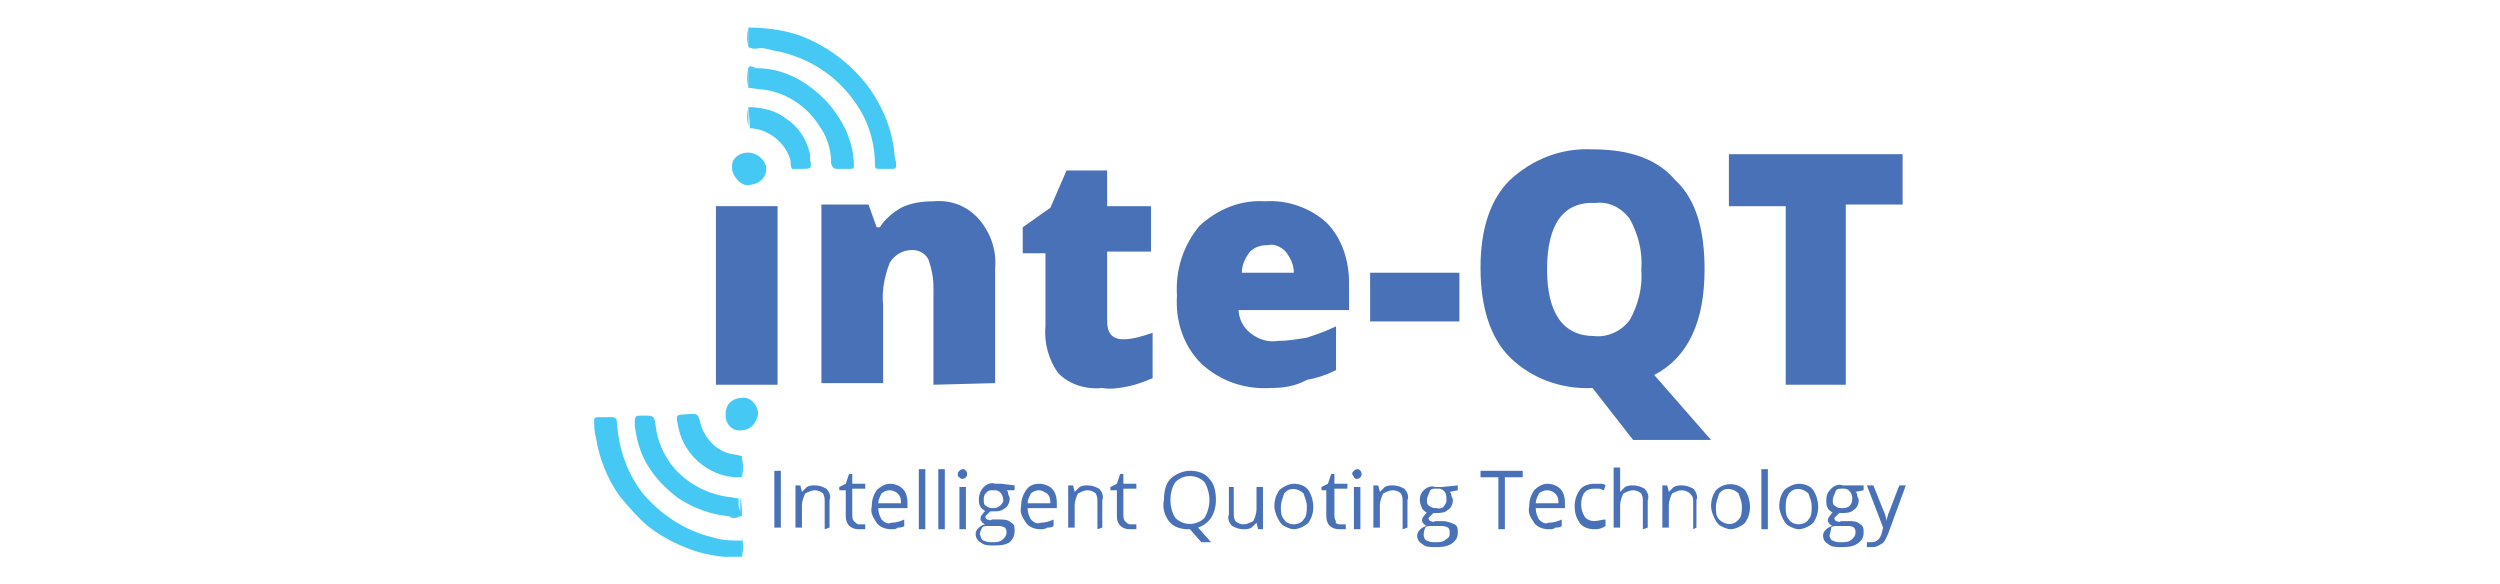 <?xml version="1.0" encoding="utf-8"?>
<!-- Generator: Adobe Illustrator 23.1.0, SVG Export Plug-In . SVG Version: 6.00 Build 0)  -->
<svg version="1.1" id="Layer_1" xmlns:v="../../../../vecta.io/nano.html"
	 xmlns="http://www.w3.org/2000/svg" xmlns:xlink="http://www.w3.org/1999/xlink" x="0px" y="0px" viewBox="0 0 154 36"
	 style="enable-background:new 0 0 154 36;" xml:space="preserve">
<style type="text/css">
	.st0{fill:#4971B7;}
	.st1{fill:#46C8F5;}
</style>
<g>
	<g id="Layer_1-2">
		<rect x="44.1" y="12.7" class="st0" width="3.8" height="11"/>
		<path class="st0" d="M57.5,23.7v-6c0-0.6-0.1-1.1-0.3-1.7c-0.2-0.4-0.6-0.6-1-0.6c-0.6,0-1.1,0.3-1.4,0.8
			c-0.3,0.8-0.5,1.7-0.4,2.6v4.8h-3.8v-11h2.9l0.5,1.4h0.2c0.3-0.5,0.8-0.9,1.3-1.2c0.6-0.3,1.3-0.4,2-0.4c1.1-0.1,2.1,0.3,2.8,1.1
			c0.7,0.8,1.1,1.9,1,3v7.1L57.5,23.7z"/>
		<path class="st0" d="M69.2,20.9c0.6,0,1.2-0.2,1.8-0.4v2.8c-0.5,0.2-1,0.4-1.5,0.5c-0.5,0.1-1.1,0.2-1.6,0.1c-1,0.1-2-0.2-2.7-0.9
			c-0.6-0.8-0.9-1.9-0.8-2.9v-4.5H63V14l1.7-1.2l1-2.3h2.5v2.2h2.7v2.8h-2.7v4.3C68.2,20.5,68.5,20.9,69.2,20.9z"/>
		<path class="st0" d="M78.3,23.9c-1.6,0.1-3.1-0.4-4.3-1.5c-1.1-1.1-1.6-2.6-1.5-4.2c-0.1-1.6,0.4-3.1,1.4-4.3c1.1-1,2.5-1.6,4-1.5
			c1.4-0.1,2.8,0.4,3.8,1.3c1,1,1.4,2.4,1.4,3.7v1.7h-6.8c0,0.5,0.3,1.1,0.7,1.4c0.5,0.4,1.1,0.6,1.7,0.5c0.6,0,1.2-0.1,1.8-0.2
			c0.6-0.2,1.2-0.4,1.8-0.7v2.7c-0.6,0.3-1.2,0.5-1.8,0.6C79.8,23.8,79,23.9,78.3,23.9z M78.1,15.1c-0.4,0-0.8,0.1-1.1,0.4
			c-0.3,0.4-0.5,0.8-0.5,1.3h3.2c0-0.5-0.2-0.9-0.5-1.3C78.9,15.2,78.5,15,78.1,15.1z"/>
		<path class="st0" d="M84.4,19.8v-3h5.5v3H84.4z"/>
		<path class="st0" d="M105,16.6c0,3.2-1,5.4-3.1,6.5l3.5,4h-4.8l-2.5-3.2l0,0c-1.9,0.1-3.8-0.6-5.1-1.9c-1.2-1.2-1.8-3.1-1.8-5.5
			c0-2.4,0.6-4.2,1.8-5.4c1.4-1.3,3.2-2,5.1-1.9c2.3,0,4,0.6,5.1,1.9C104.5,12.3,105,14.2,105,16.6z M95.3,16.6c0,2.7,1,4.1,2.9,4.1
			c0.8,0.1,1.7-0.3,2.2-1c0.5-0.9,0.8-2,0.7-3.1c0.1-1.1-0.2-2.2-0.7-3.1c-0.5-0.7-1.3-1.1-2.1-1C96.3,12.4,95.3,13.8,95.3,16.6
			L95.3,16.6z"/>
		<path class="st0" d="M113.9,23.7H110v-11h-3.5V9.5h10.7v3.1h-3.5V23.7z"/>
		<path class="st0" d="M47.7,32.6V29h0.4v3.5H47.7z"/>
		<path class="st0" d="M50.8,32.6v-1.7c0-0.2,0-0.3-0.1-0.5c-0.1-0.1-0.3-0.2-0.5-0.2c-0.2,0-0.4,0.1-0.6,0.2
			c-0.1,0.2-0.2,0.5-0.2,0.7v1.4H49v-2.6h0.3l0.1,0.4l0,0c0.1-0.1,0.2-0.2,0.3-0.3c0.2-0.1,0.3-0.1,0.5-0.1c0.3,0,0.5,0.1,0.7,0.2
			c0.2,0.2,0.3,0.5,0.2,0.7v1.7L50.8,32.6z"/>
		<path class="st0" d="M52.9,32.3h0.4v0.3c-0.1,0-0.1,0-0.2,0h-0.2c-0.5,0-0.8-0.3-0.8-0.8v-1.6h-0.4V30l0.4-0.2l0.2-0.6h0.2v0.6
			h0.8v0.3h-0.8v1.6c0,0.1,0,0.3,0.1,0.4C52.7,32.2,52.8,32.3,52.9,32.3z"/>
		<path class="st0" d="M54.9,32.6c-0.3,0-0.7-0.1-0.9-0.4c-0.2-0.3-0.4-0.6-0.3-1c0-0.4,0.1-0.7,0.3-1c0.2-0.2,0.5-0.4,0.8-0.4
			c0.3,0,0.6,0.1,0.8,0.3c0.2,0.2,0.3,0.5,0.3,0.9v0.3h-1.8c0,0.3,0.1,0.5,0.2,0.7c0.2,0.2,0.4,0.3,0.6,0.2c0.3,0,0.6-0.1,0.8-0.2
			v0.4c-0.1,0.1-0.3,0.1-0.4,0.1C55.2,32.6,55.1,32.6,54.9,32.6z M54.8,30.2c-0.2,0-0.4,0.1-0.5,0.2c-0.1,0.2-0.2,0.4-0.2,0.6h1.4
			c0-0.2,0-0.4-0.2-0.6C55.2,30.3,55,30.2,54.8,30.2L54.8,30.2z"/>
		<path class="st0" d="M57,32.6h-0.4v-3.7H57V32.6z"/>
		<path class="st0" d="M58.2,32.6h-0.4v-3.7h0.4V32.6z"/>
		<path class="st0" d="M59,29.2c0-0.1,0-0.1,0.1-0.2c0,0,0.1-0.1,0.2-0.1c0.1,0,0.1,0,0.2,0.1c0.1,0.1,0.1,0.3,0,0.4
			c0,0-0.1,0.1-0.2,0.1c-0.1,0-0.1,0-0.2-0.1C59,29.4,59,29.3,59,29.2z M59.5,32.6h-0.4v-2.6h0.4V32.6z"/>
		<path class="st0" d="M62.5,29.9v0.3L62,30.2c0.1,0.1,0.1,0.1,0.1,0.2c0,0.1,0.1,0.2,0.1,0.3c0,0.2-0.1,0.5-0.3,0.6
			c-0.2,0.2-0.5,0.2-0.7,0.2h-0.2c-0.1,0.1-0.2,0.2-0.3,0.3c0,0.1,0,0.1,0.1,0.2c0.1,0,0.2,0.1,0.3,0h0.5c0.2,0,0.5,0,0.7,0.2
			c0.2,0.1,0.2,0.3,0.2,0.5c0,0.3-0.1,0.5-0.3,0.7c-0.3,0.2-0.7,0.2-1,0.2c-0.3,0-0.6,0-0.8-0.2c-0.2-0.1-0.3-0.3-0.3-0.5
			c0-0.2,0.1-0.3,0.2-0.4c0.1-0.1,0.3-0.2,0.4-0.2c-0.1,0-0.1-0.1-0.2-0.1c0-0.1-0.1-0.1-0.1-0.2c0-0.1,0-0.2,0.1-0.3
			c0.1-0.1,0.1-0.2,0.2-0.2c-0.1-0.1-0.3-0.2-0.3-0.3c-0.1-0.1-0.1-0.3-0.1-0.5c0-0.2,0.1-0.5,0.3-0.7c0.2-0.2,0.5-0.3,0.7-0.2
			c0.1,0,0.3,0,0.4,0L62.5,29.9z M60.4,33c0,0.1,0.1,0.3,0.2,0.3c0.2,0.1,0.3,0.1,0.5,0.1c0.3,0,0.5,0,0.7-0.2
			c0.1-0.1,0.2-0.2,0.2-0.4c0-0.1,0-0.2-0.1-0.3c-0.2-0.1-0.3-0.1-0.5-0.1h-0.5c-0.2,0-0.3,0-0.4,0.1C60.4,32.7,60.3,32.9,60.4,33z
			 M60.6,30.8c0,0.2,0,0.3,0.2,0.4c0.1,0.1,0.3,0.1,0.4,0.1c0.3,0,0.5-0.2,0.6-0.4c0,0,0-0.1,0-0.1c0-0.3-0.2-0.6-0.5-0.6
			c0,0-0.1,0-0.1,0c-0.2,0-0.3,0-0.4,0.1C60.6,30.5,60.6,30.6,60.6,30.8z"/>
		<path class="st0" d="M64.1,32.6c-0.3,0-0.7-0.1-0.9-0.4c-0.2-0.3-0.4-0.6-0.3-1c0-0.4,0.1-0.7,0.3-1c0.2-0.3,0.5-0.4,0.8-0.4
			c0.3,0,0.6,0.1,0.8,0.3c0.2,0.2,0.3,0.5,0.3,0.9v0.3h-1.8c0,0.3,0.1,0.5,0.2,0.7c0.2,0.2,0.4,0.3,0.6,0.2c0.3,0,0.6-0.1,0.8-0.2
			v0.4c-0.1,0.1-0.3,0.1-0.4,0.1C64.4,32.6,64.2,32.6,64.1,32.6z M64,30.2c-0.2,0-0.4,0.1-0.5,0.2c-0.1,0.2-0.2,0.4-0.2,0.6h1.4
			c0-0.2,0-0.4-0.2-0.6C64.3,30.3,64.2,30.2,64,30.2L64,30.2z"/>
		<path class="st0" d="M67.6,32.6v-1.7c0-0.2,0-0.3-0.1-0.5c-0.1-0.1-0.3-0.2-0.5-0.2c-0.2,0-0.4,0.1-0.6,0.2
			c-0.1,0.2-0.2,0.5-0.2,0.7v1.4h-0.4v-2.6h0.3l0.1,0.4l0,0c0.1-0.1,0.2-0.2,0.3-0.3c0.2-0.1,0.3-0.1,0.5-0.1c0.3,0,0.5,0.1,0.7,0.2
			c0.2,0.2,0.3,0.5,0.2,0.7v1.7L67.6,32.6z"/>
		<path class="st0" d="M69.6,32.3H70v0.3c-0.1,0-0.1,0-0.2,0h-0.2c-0.5,0-0.8-0.3-0.8-0.8v-1.6h-0.4V30l0.4-0.2l0.2-0.6h0.2v0.6h0.8
			v0.3h-0.8v1.6c0,0.1,0,0.3,0.1,0.4C69.4,32.2,69.5,32.3,69.6,32.3z"/>
		<path class="st0" d="M74.9,30.8c0,0.4-0.1,0.8-0.3,1.1c-0.2,0.3-0.5,0.5-0.8,0.6l0.8,0.9H74l-0.7-0.8h-0.1c-0.4,0-0.9-0.1-1.2-0.5
			c-0.3-0.4-0.4-0.9-0.3-1.3c0-0.5,0.1-1,0.4-1.3c0.3-0.3,0.8-0.5,1.2-0.5c0.4,0,0.9,0.1,1.2,0.5C74.8,29.8,74.9,30.3,74.9,30.8z
			 M72.1,30.8c0,0.4,0.1,0.8,0.3,1.1c0.5,0.5,1.3,0.5,1.8,0c0.4-0.7,0.4-1.5,0-2.2c-0.5-0.5-1.3-0.5-1.8,0
			C72.2,30,72.1,30.4,72.1,30.8z"/>
		<path class="st0" d="M76,29.9v1.7c0,0.2,0,0.3,0.1,0.5c0.1,0.1,0.3,0.2,0.5,0.2c0.2,0,0.4-0.1,0.6-0.2c0.1-0.2,0.2-0.5,0.2-0.7
			v-1.4h0.4v2.6h-0.3l-0.1-0.4l0,0c-0.1,0.1-0.2,0.2-0.3,0.3c-0.2,0.1-0.3,0.1-0.5,0.1c-0.3,0-0.5-0.1-0.7-0.2
			c-0.2-0.2-0.3-0.5-0.2-0.7v-1.7H76z"/>
		<path class="st0" d="M80.9,31.2c0,0.4-0.1,0.7-0.3,1c-0.2,0.2-0.6,0.4-0.9,0.4c-0.2,0-0.4-0.1-0.6-0.2c-0.2-0.1-0.3-0.3-0.4-0.5
			c-0.1-0.2-0.2-0.5-0.2-0.7c0-0.4,0.1-0.7,0.3-1c0.2-0.2,0.6-0.4,0.9-0.4c0.3,0,0.7,0.1,0.9,0.4C80.8,30.5,80.9,30.9,80.9,31.2z
			 M78.9,31.2c0,0.3,0,0.6,0.2,0.8c0.1,0.2,0.4,0.3,0.6,0.3c0.2,0,0.5-0.1,0.6-0.3c0.2-0.2,0.2-0.5,0.2-0.8c0-0.3-0.1-0.5-0.2-0.8
			c-0.3-0.3-0.8-0.4-1.1-0.1c0,0,0,0,0,0c0,0,0,0-0.1,0.1C79,30.7,78.9,31,78.9,31.2L78.9,31.2z"/>
		<path class="st0" d="M82.5,32.3h0.4v0.3c-0.1,0-0.1,0-0.2,0h-0.2c-0.5,0-0.8-0.3-0.8-0.8v-1.6h-0.3V30l0.4-0.2l0.2-0.6h0.2v0.6
			h0.8v0.3h-0.8v1.6c0,0.1,0,0.3,0.1,0.4C82.2,32.2,82.4,32.3,82.5,32.3z"/>
		<path class="st0" d="M83.3,29.2c0-0.1,0-0.1,0.1-0.2c0,0,0.1-0.1,0.2-0.1c0.1,0,0.1,0,0.2,0.1c0.1,0.1,0.1,0.3,0,0.4
			c0,0-0.1,0.1-0.2,0.1c-0.1,0-0.1,0-0.2-0.1C83.4,29.3,83.3,29.3,83.3,29.2z M83.8,32.6h-0.4v-2.6h0.4V32.6z"/>
		<path class="st0" d="M86.4,32.6v-1.7c0-0.2,0-0.3-0.1-0.5c-0.1-0.1-0.3-0.2-0.5-0.2c-0.2,0-0.4,0.1-0.6,0.2
			c-0.1,0.2-0.2,0.5-0.2,0.7v1.4h-0.4v-2.6h0.3l0.1,0.4l0,0c0.1-0.1,0.2-0.2,0.3-0.3c0.2-0.1,0.3-0.1,0.5-0.1c0.3,0,0.5,0.1,0.7,0.2
			c0.2,0.2,0.3,0.5,0.2,0.7v1.7L86.4,32.6z"/>
		<path class="st0" d="M89.8,29.9v0.3l-0.5,0.1c0.1,0.1,0.1,0.1,0.1,0.2c0,0.1,0.1,0.2,0.1,0.3c0,0.2-0.1,0.5-0.3,0.6
			c-0.2,0.2-0.5,0.2-0.7,0.2h-0.2c-0.1,0.1-0.2,0.2-0.3,0.3c0,0.1,0,0.1,0.1,0.2c0.1,0,0.2,0.1,0.3,0h0.5c0.2,0,0.5,0.1,0.7,0.2
			c0.2,0.1,0.2,0.3,0.2,0.5c0,0.3-0.1,0.5-0.4,0.7c-0.3,0.2-0.7,0.2-1,0.2c-0.3,0-0.6,0-0.8-0.2c-0.2-0.1-0.3-0.3-0.3-0.5
			c0-0.2,0.1-0.3,0.2-0.4c0.1-0.1,0.3-0.2,0.4-0.2c-0.1,0-0.1-0.1-0.2-0.1c0-0.1-0.1-0.1-0.1-0.2c0-0.1,0-0.2,0.1-0.3
			c0.1-0.1,0.1-0.2,0.2-0.2c-0.1-0.1-0.3-0.2-0.3-0.3c-0.2-0.4-0.2-0.8,0.1-1.1c0.2-0.2,0.5-0.3,0.7-0.2c0.1,0,0.3,0,0.4,0
			L89.8,29.9z M87.7,33c0,0.1,0.1,0.3,0.2,0.3c0.2,0.1,0.3,0.1,0.5,0.1c0.3,0,0.5,0,0.7-0.2c0.2-0.1,0.2-0.2,0.2-0.4
			c0-0.1,0-0.2-0.1-0.3c-0.2-0.1-0.3-0.1-0.5-0.1h-0.5c-0.2,0-0.3,0-0.4,0.1C87.7,32.7,87.7,32.9,87.7,33z M87.9,30.8
			c0,0.2,0,0.3,0.2,0.4c0.1,0.1,0.3,0.1,0.4,0.1c0.3,0.1,0.5-0.1,0.6-0.4c0-0.1,0-0.1,0-0.2c0-0.3-0.1-0.5-0.4-0.6c0,0,0,0,0,0
			c-0.1,0-0.1,0-0.2,0c-0.2,0-0.3,0-0.4,0.1C88,30.5,87.9,30.6,87.9,30.8L87.9,30.8z"/>
		<path class="st0" d="M92.7,32.6h-0.4v-3.2h-1.1V29h2.6v0.4h-1.1V32.6z"/>
		<path class="st0" d="M95.4,32.6c-0.3,0-0.7-0.1-0.9-0.4c-0.2-0.3-0.4-0.6-0.3-1c0-0.4,0.1-0.7,0.3-1c0.2-0.2,0.5-0.4,0.8-0.4
			c0.3,0,0.6,0.1,0.8,0.3c0.2,0.2,0.3,0.5,0.3,0.9v0.3h-1.8c0,0.3,0.1,0.5,0.2,0.7c0.2,0.2,0.4,0.3,0.6,0.2c0.3,0,0.6-0.1,0.8-0.2
			v0.4c-0.1,0.1-0.3,0.1-0.4,0.1C95.7,32.6,95.6,32.6,95.4,32.6z M95.3,30.2c-0.2,0-0.4,0.1-0.5,0.2c-0.1,0.2-0.2,0.4-0.2,0.6H96
			c0-0.2,0-0.4-0.2-0.6C95.7,30.3,95.5,30.2,95.3,30.2L95.3,30.2z"/>
		<path class="st0" d="M98.2,32.6c-0.3,0-0.7-0.1-0.9-0.4c-0.2-0.3-0.3-0.6-0.3-1c0-0.4,0.1-0.7,0.3-1c0.2-0.3,0.6-0.4,0.9-0.4
			c0.1,0,0.3,0,0.4,0c0.1,0,0.2,0,0.3,0.1l-0.1,0.3c-0.1,0-0.2-0.1-0.3-0.1c-0.1,0-0.2,0-0.3,0c-0.5,0-0.8,0.3-0.8,1
			c0,0.3,0.1,0.5,0.2,0.7c0.1,0.2,0.4,0.3,0.6,0.3c0.2,0,0.5-0.1,0.7-0.1v0.4C98.6,32.6,98.4,32.6,98.2,32.6z"/>
		<path class="st0" d="M101.2,32.6v-1.7c0-0.2,0-0.3-0.1-0.5c-0.1-0.1-0.3-0.2-0.5-0.2c-0.2,0-0.4,0.1-0.6,0.2
			c-0.1,0.2-0.2,0.5-0.2,0.7v1.4h-0.4v-3.7h0.4V30c0,0.1,0,0.2,0,0.3l0,0c0.1-0.1,0.2-0.2,0.3-0.3c0.2-0.1,0.3-0.1,0.5-0.1
			c0.3,0,0.5,0.1,0.7,0.2c0.2,0.2,0.3,0.5,0.2,0.7v1.7L101.2,32.6z"/>
		<path class="st0" d="M104.3,32.6v-1.7c0-0.2,0-0.3-0.2-0.5c-0.1-0.1-0.3-0.2-0.5-0.2c-0.2,0-0.4,0.1-0.6,0.2
			c-0.1,0.2-0.2,0.5-0.2,0.7v1.4h-0.4v-2.6h0.3l0.1,0.4l0,0c0.1-0.1,0.2-0.2,0.3-0.3c0.2-0.1,0.3-0.1,0.5-0.1c0.3,0,0.5,0.1,0.7,0.2
			c0.2,0.2,0.3,0.5,0.2,0.7v1.7L104.3,32.6z"/>
		<path class="st0" d="M107.8,31.2c0,0.4-0.1,0.7-0.3,1c-0.2,0.2-0.6,0.4-0.9,0.4c-0.2,0-0.4-0.1-0.6-0.2c-0.2-0.1-0.3-0.3-0.4-0.5
			c-0.1-0.2-0.2-0.5-0.2-0.7c0-0.4,0.1-0.7,0.3-1c0.5-0.5,1.3-0.5,1.8,0C107.7,30.5,107.8,30.9,107.8,31.2z M105.7,31.2
			c0,0.3,0,0.6,0.2,0.8c0.3,0.3,0.8,0.4,1.1,0.1c0,0,0,0,0.1-0.1c0.2-0.2,0.2-0.5,0.2-0.8c0-0.3-0.1-0.5-0.2-0.8
			c-0.3-0.3-0.8-0.4-1.1-0.1c0,0,0,0,0,0c0,0,0,0-0.1,0.1C105.8,30.7,105.7,31,105.7,31.2L105.7,31.2z"/>
		<path class="st0" d="M108.9,32.6h-0.4v-3.7h0.4V32.6z"/>
		<path class="st0" d="M112,31.2c0,0.4-0.1,0.7-0.3,1c-0.2,0.2-0.6,0.4-0.9,0.4c-0.2,0-0.4-0.1-0.6-0.2c-0.2-0.1-0.3-0.3-0.4-0.5
			c-0.1-0.2-0.2-0.5-0.2-0.7c0-0.4,0.1-0.7,0.3-1c0.2-0.2,0.6-0.4,0.9-0.4c0.3,0,0.7,0.1,0.9,0.4C111.9,30.5,112,30.9,112,31.2z
			 M110,31.2c0,0.3,0,0.6,0.2,0.8c0.1,0.2,0.4,0.3,0.6,0.3c0.2,0,0.5-0.1,0.6-0.3c0.2-0.2,0.2-0.5,0.2-0.8c0-0.3-0.1-0.5-0.2-0.8
			c-0.3-0.3-0.8-0.4-1.1-0.1c0,0,0,0,0,0c0,0,0,0-0.1,0.1C110,30.7,110,31,110,31.2L110,31.2z"/>
		<path class="st0" d="M114.8,29.9v0.3l-0.5,0.1c0.1,0.1,0.1,0.1,0.1,0.2c0,0.1,0.1,0.2,0.1,0.3c0,0.2-0.1,0.5-0.3,0.6
			c-0.2,0.2-0.5,0.2-0.7,0.2h-0.2c-0.1,0.1-0.2,0.2-0.3,0.3c0,0.1,0,0.1,0.1,0.2c0.1,0,0.2,0.1,0.3,0h0.5c0.2,0,0.5,0,0.7,0.2
			c0.2,0.1,0.2,0.3,0.2,0.5c0,0.3-0.1,0.5-0.4,0.7c-0.3,0.2-0.7,0.2-1,0.2c-0.3,0-0.6,0-0.8-0.2c-0.2-0.1-0.3-0.3-0.3-0.5
			c0-0.2,0.1-0.3,0.2-0.4c0.1-0.1,0.3-0.2,0.4-0.2c-0.1,0-0.1-0.1-0.2-0.1c0-0.1-0.1-0.1-0.1-0.2c0-0.1,0-0.2,0.1-0.3
			c0.1-0.1,0.1-0.2,0.2-0.2c-0.1-0.1-0.3-0.2-0.3-0.3c-0.1-0.1-0.1-0.3-0.1-0.5c0-0.3,0.1-0.5,0.3-0.7c0.2-0.2,0.5-0.3,0.7-0.2
			c0.1,0,0.2,0,0.4,0L114.8,29.9z M112.7,33c0,0.1,0.1,0.3,0.2,0.3c0.2,0.1,0.3,0.1,0.5,0.1c0.3,0,0.5,0,0.7-0.2
			c0.1-0.1,0.2-0.2,0.2-0.4c0-0.1,0-0.2-0.1-0.3c-0.1-0.1-0.3-0.1-0.5-0.1h-0.5c-0.2,0-0.3,0-0.4,0.1
			C112.8,32.7,112.7,32.9,112.7,33z M112.9,30.8c0,0.2,0,0.3,0.2,0.4c0.1,0.1,0.3,0.1,0.4,0.1c0.4,0,0.6-0.2,0.6-0.6
			c0-0.3-0.2-0.6-0.5-0.6c0,0-0.1,0-0.1,0c-0.2,0-0.3,0-0.4,0.1C113,30.5,112.9,30.6,112.9,30.8z"/>
		<path class="st0" d="M115,29.9h0.4l0.6,1.5c0.1,0.2,0.2,0.5,0.2,0.7l0,0c0-0.1,0.1-0.3,0.1-0.4c0.1-0.2,0.3-0.8,0.7-1.8h0.4
			l-1.1,3c-0.1,0.2-0.2,0.5-0.4,0.6c-0.2,0.1-0.3,0.2-0.5,0.2c-0.1,0-0.2,0-0.4,0v-0.3c0.1,0,0.2,0,0.3,0c0.3,0,0.5-0.2,0.6-0.5
			l0.1-0.4L115,29.9z"/>
		<path class="st1" d="M46.1,1.7c1.3,0,2.7,0.2,3.9,0.8c1.5,0.7,2.9,1.9,3.8,3.3c0.7,1.1,1.2,2.4,1.3,3.7c0,0.2,0.1,0.4,0.1,0.6
			c0,0.2,0,0.3-0.2,0.3c-0.3,0-0.6,0-0.9,0c-0.2,0-0.2-0.1-0.2-0.2c0-1.2-0.3-2.4-0.9-3.4c-1.2-2-3.1-3.3-5.4-3.7
			C47.2,3,46.9,2.9,46.6,3c-0.2,0-0.3,0-0.5-0.1L46.1,1.7z"/>
		<path class="st1" d="M46.6,4.2c1.3,0,2.5,0.5,3.5,1.3c0.9,0.7,1.5,1.5,2,2.5c0.3,0.7,0.5,1.4,0.5,2.2c0,0.2-0.1,0.2-0.2,0.2
			c-0.2,0-0.5,0-0.8,0c-0.3,0-0.3-0.1-0.4-0.3c0-0.8-0.2-1.6-0.7-2.3c-0.8-1.3-2.2-2.2-3.7-2.3l-0.7-0.1V4.6
			C46.1,4.1,46,4.2,46.6,4.2z"/>
		<path class="st1" d="M46.1,6.6c0.8,0,1.7,0.2,2.3,0.7c0.8,0.5,1.3,1.3,1.5,2.2c0,0.1,0,0.2,0,0.3c0.1,0.6,0.1,0.6-0.5,0.6l0,0
			c-0.2,0-0.4,0-0.6,0c-0.1-0.1-0.1-0.3-0.1-0.5c-0.3-1.1-1.3-1.9-2.4-2c0,0-0.1,0-0.1,0L46.1,6.6z"/>
		<path class="st1" d="M46.1,9.4c0.5,0,1,0.4,1.1,0.9c0,0,0,0,0,0.1c0,0.6-0.5,1-1.2,1c-0.4,0-0.9-0.6-0.9-1
			C45,9.8,45.5,9.4,46.1,9.4z"/>
		<path class="st1" d="M46.6,4.2c-0.5,0-0.5-0.1-0.5,0.5v0.7C46,5,46,4.6,46.1,4.2C46.1,4,46.4,4.1,46.6,4.2z"/>
		<path class="st1" d="M46.1,1.7v1.2C46,2.5,46,2.1,46.1,1.7z"/>
		<path class="st1" d="M46.1,6.6v1.2C46,7.4,46,7,46.1,6.6z"/>
		<path class="st1" d="M45.7,34.3c-0.4,0-0.7,0-1.1,0c-1.1-0.1-2.1-0.4-3.1-0.9c-0.6-0.3-1.1-0.6-1.6-1c-0.6-0.5-1.2-1.2-1.7-1.8
			c-0.8-1.1-1.3-2.4-1.5-3.7c-0.1-0.3-0.1-0.7-0.1-1c0-0.2,0.1-0.2,0.3-0.2c0.3,0,0.5,0,0.8,0c0.2,0,0.3,0.1,0.3,0.3
			c0.1,1.6,0.6,3.1,1.6,4.4c1.1,1.3,2.6,2.3,4.3,2.7c0.6,0.2,1.2,0.2,1.8,0.2L45.7,34.3z"/>
		<path class="st1" d="M44.9,31.8c-1.1-0.1-2.2-0.5-3.1-1.1c-0.8-0.6-1.5-1.3-2-2.2c-0.4-0.7-0.6-1.5-0.7-2.3c0-0.6,0-0.6,0.5-0.6
			c0.7,0,0.7,0,0.8,0.7c0.1,0.8,0.4,1.5,0.8,2.1c0.8,1.2,2.2,2,3.6,2.2c0.2,0,0.5,0.1,0.7,0.1v0.5C45.7,31.8,45.7,31.8,44.9,31.8z"
			/>
		<path class="st1" d="M45.7,29.4c-1.8,0.1-3.5-1.2-3.9-3c-0.2-1-0.2-0.8,0.7-0.9c0,0,0,0,0.1,0c0.3,0,0.4,0,0.5,0.4
			c0.2,0.9,0.8,1.7,1.7,2c0.3,0.1,0.6,0.1,0.9,0.2L45.7,29.4z"/>
		<path class="st1" d="M45.7,26.5c-0.5,0.1-1-0.3-1-0.9c0,0,0,0,0,0c0,0,0-0.1,0-0.1c0-0.6,0.4-1,1.1-1c0.5,0,0.9,0.5,0.9,1
			C46.6,26.1,46.2,26.5,45.7,26.5L45.7,26.5z"/>
		<path class="st1" d="M44.9,31.8c0.7,0,0.7,0,0.7-0.7v-0.5c0.1,0.4,0.1,0.8,0.1,1.1c0,0.1,0,0.1-0.1,0.1c0,0,0,0,0,0h0
			C45.4,31.9,45.1,32,44.9,31.8z"/>
		<path class="st1" d="M45.7,29.4v-1.2C45.8,28.6,45.8,29,45.7,29.4z"/>
		<path class="st1" d="M45.7,34.3v-1.2C45.8,33.5,45.8,33.9,45.7,34.3z"/>
	</g>
</g>
</svg>
